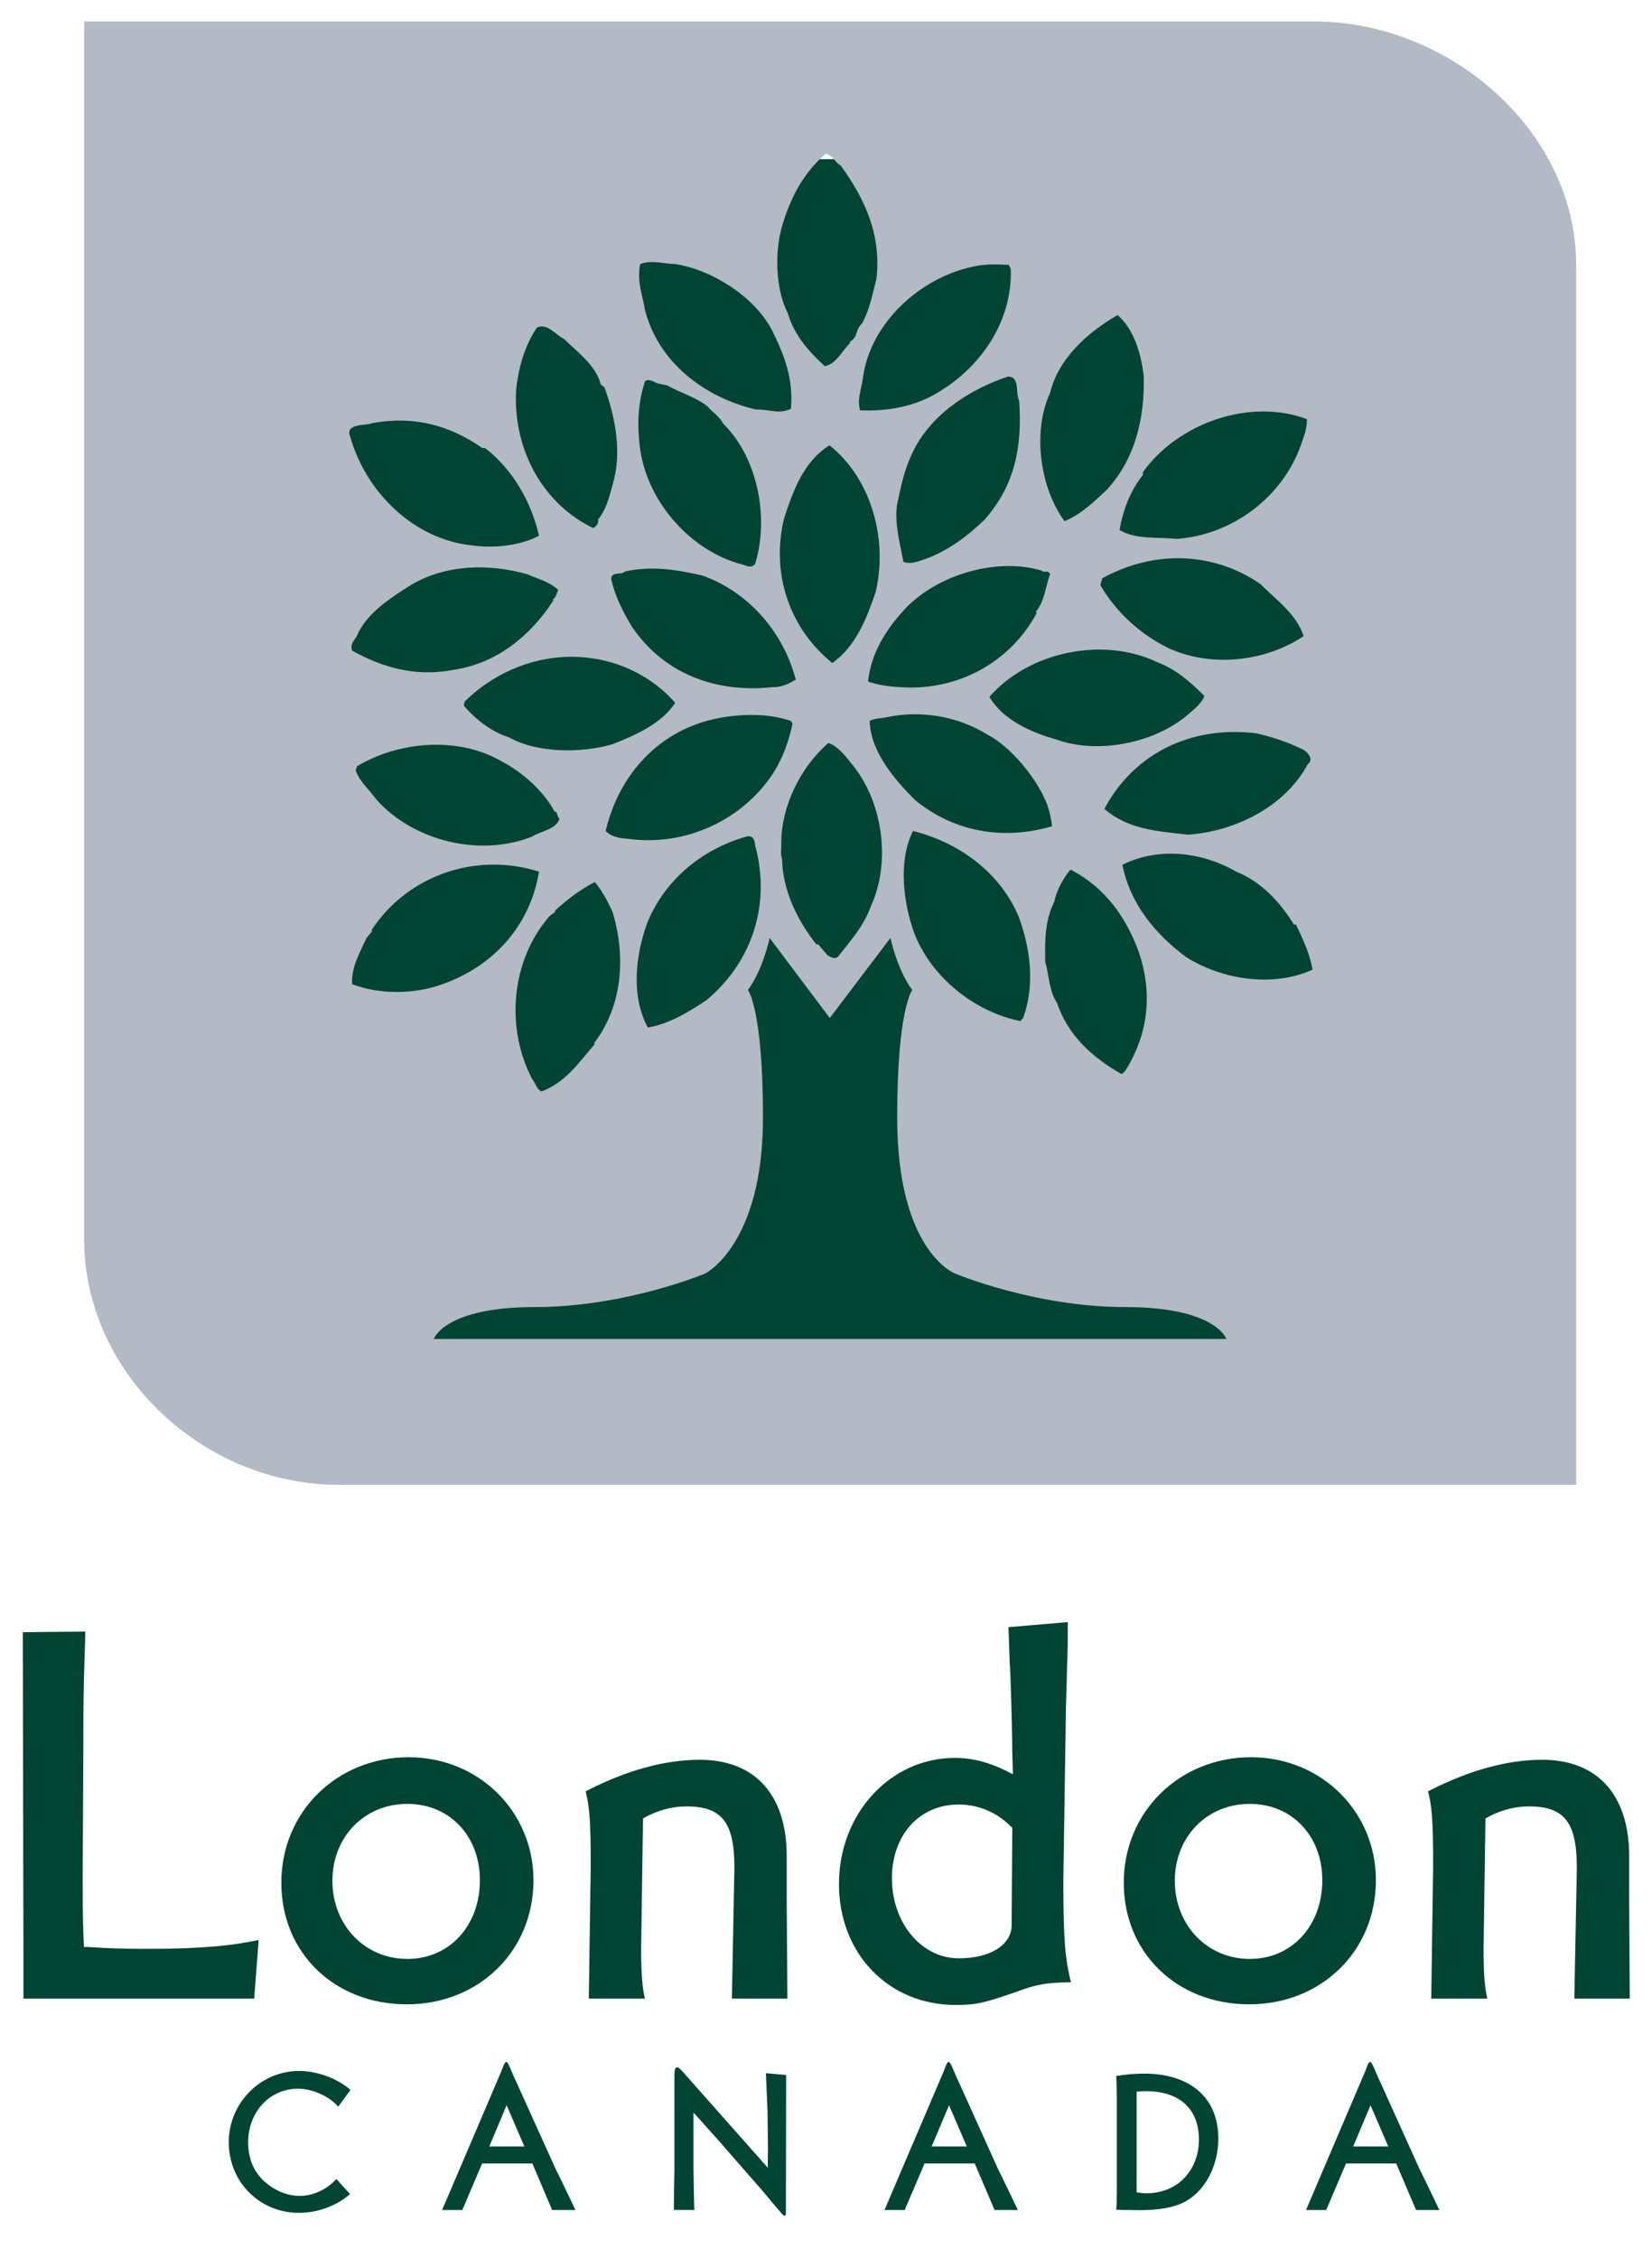 <?xml version="1.0" encoding="UTF-8"?>
<svg xmlns="http://www.w3.org/2000/svg" xmlns:xlink="http://www.w3.org/1999/xlink" width="60pt" version="1.1" height="82pt" viewBox="0 0 60 82">
  <g>
    <g style="fill:#004433; fill-rule:evenodd;stroke:none;">
      <path d="M5 5 L45 5 L45 50 L5 50 L5 5 Z" transform="translate(3.056, 0.781)"></path>
    </g>
    <g style="fill:#b3b9c5; fill-rule:evenodd;stroke:none;">
      <path d="M44.688 0 C49.573 0 54.19 3.963 54.19 8.849 L54.19 53.145 L9.233 53.145 C4.35 53.145 0 49.114 0 44.228 L0 0 L44.688 0 Z M26.925 4.81 C26.064 5.554 25.597 6.53 25.32 7.538 C25.087 8.429 25.114 9.729 25.553 10.589 C25.803 11.406 26.284 11.946 26.895 12.516 C27.304 12.457 27.522 11.96 27.829 11.669 L27.801 11.639 C28.136 11.449 27.977 11.217 28.253 10.968 C28.545 10.428 28.632 9.888 28.778 9.334 C28.953 7.728 28.355 6.443 27.479 5.232 C27.275 5.13 27.173 4.824 26.925 4.81 Z M21.467 8.809 C21.088 8.809 20.605 8.647 20.197 8.809 C20.065 9.437 20.285 9.946 20.372 10.486 C20.868 12.414 22.576 13.668 24.4 14.092 C24.867 14.076 25.246 14.281 25.67 14.063 C25.771 12.967 25.407 12.063 24.97 11.187 C24.312 9.961 22.78 9.012 21.467 8.809 Z M33.581 8.837 C33.142 8.823 32.733 8.794 32.252 8.91 C30.355 9.318 28.588 10.94 28.297 12.865 C28.253 13.288 28.063 13.682 28.18 14.121 C29.113 14.164 30.061 14.003 30.851 13.565 C32.559 12.618 33.726 10.881 33.652 8.983 L33.581 8.837 Z M37.534 10.661 C36.454 11.29 35.389 12.223 35.082 13.493 C34.44 14.865 34.703 16.923 35.608 18.148 C36.207 17.901 36.689 17.433 37.154 16.996 C38.177 15.872 38.527 14.397 38.483 12.865 C38.382 12.048 38.134 11.187 37.534 10.661 Z M17.439 11.537 C17.132 11.392 16.826 10.94 16.445 11.115 C16.009 11.758 15.775 12.559 15.688 13.391 C15.571 15.595 16.709 17.55 18.489 18.396 C18.592 18.353 18.708 18.193 18.665 18.091 C19.015 17.652 19.102 17.127 19.249 16.616 C19.511 15.536 19.277 14.325 18.898 13.288 L18.767 13.187 C18.577 12.471 17.906 12.004 17.439 11.537 Z M33.551 12.896 C32.119 13.376 30.689 14.31 30.048 15.74 C29.757 16.383 29.669 16.894 29.521 17.564 C29.434 18.265 29.625 18.923 29.757 19.623 C30.033 19.739 30.368 19.579 30.631 19.492 C31.405 19.198 32.105 18.675 32.704 18.091 C33.813 16.835 34.075 15.434 33.959 13.771 C33.813 13.493 34.003 12.896 33.551 12.896 Z M20.824 13.143 C20.693 13.085 20.474 12.953 20.372 13.07 C20.139 13.756 20.08 14.501 20.168 15.317 C20.357 17.331 21.934 19.155 23.803 19.696 C23.991 19.711 24.196 19.914 24.371 19.696 C24.882 18.031 24.474 15.857 23.219 14.616 C23.043 14.31 22.883 14.251 22.649 13.988 C22.226 13.639 21.628 13.479 21.176 13.215 L20.824 13.143 Z M38.453 16.368 L38.453 16.471 C38.016 17.011 37.726 17.739 37.607 18.47 C38.191 18.82 38.965 18.718 39.681 18.791 C41.709 18.646 43.519 17.273 44.189 15.391 C44.291 15.084 44.424 14.792 44.408 14.441 C42.351 13.668 39.739 14.573 38.453 16.368 Z M10.462 14.588 C10.214 14.69 9.47 14.588 9.66 15.068 C10.243 17.127 11.994 18.805 14.067 19.024 C14.855 19.142 15.849 19.04 16.52 18.675 C16.227 17.404 15.541 16.251 14.563 15.493 L14.462 15.493 C13.279 14.66 11.966 14.31 10.462 14.588 Z M27.07 15.391 C26.108 16.003 25.743 17.068 25.422 18.046 C24.926 20.104 25.655 22.074 27.173 23.3 C28.049 22.673 28.429 21.651 28.749 20.717 C29.188 18.836 28.618 16.631 27.07 15.391 Z M42.716 20.426 C41.009 19.258 38.863 19.185 36.98 20.221 L36.907 20.47 C37.491 21.462 38.337 22.235 39.358 22.746 C40.92 23.476 42.891 23.257 44.291 22.323 C44.03 21.52 43.314 21.023 42.716 20.426 Z M34.776 19.943 C33.244 19.477 31.142 20.017 29.902 21.242 C29.113 22.061 28.573 22.965 28.472 23.973 C28.793 24.089 29.274 24.162 29.654 24.176 C31.741 24.321 33.652 23.257 34.601 21.476 L34.557 21.447 C34.892 21.053 34.907 20.543 35.082 20.075 C34.994 19.886 34.892 20.061 34.776 19.943 Z M16.096 20.075 C14.694 19.682 13.134 19.711 11.863 20.47 C11.104 20.951 10.361 21.432 9.967 22.176 C9.879 22.469 9.645 22.526 9.731 22.848 C10.842 23.461 12.024 23.811 13.41 23.549 C14.958 23.317 16.184 22.352 17.045 21.023 L17.016 20.995 C17.161 20.907 17.146 20.761 17.22 20.645 C16.885 20.339 16.52 20.265 16.096 20.075 Z M19.642 19.974 C19.526 20.119 19.133 19.959 19.146 20.25 C19.277 20.878 19.57 21.432 19.891 21.973 C21.043 23.681 22.927 24.396 24.999 24.176 C25.32 24.19 25.611 24.045 25.845 23.899 C25.392 22.162 24.108 20.703 22.444 20.119 C21.526 19.914 20.636 19.755 19.642 19.974 Z M32.88 24.527 C33.361 25.373 34.455 25.841 35.302 26.073 C36.806 26.628 38.863 26.206 40.059 25.198 C40.308 24.979 40.571 24.79 40.687 24.497 C40.162 23.973 39.665 23.534 38.98 23.271 C37.038 22.338 34.339 22.862 32.88 24.527 Z M18.417 23.125 C16.709 22.878 15.001 23.534 13.819 24.701 L13.79 24.848 C14.256 25.388 14.827 25.811 15.439 26.001 C16.461 26.585 18.097 26.57 19.189 26.249 C20.035 25.914 20.971 25.504 21.467 24.745 C20.664 23.825 19.54 23.271 18.417 23.125 Z M32.807 25.899 C31.696 25.212 30.355 25.009 29.128 25.271 C28.938 25.314 28.72 25.3 28.53 25.402 C28.559 26.54 29.479 27.577 30.179 28.277 C31.595 29.43 33.361 29.752 35.155 29.227 C35.128 28.993 35.068 28.701 34.981 28.452 C34.616 27.49 33.652 26.337 32.807 25.899 Z M25.67 25.402 C24.852 25.124 23.89 25.14 23.043 25.3 C20.897 25.71 19.423 27.343 18.941 29.4 C19.133 29.604 19.438 29.664 19.716 29.679 C21.847 29.984 23.918 28.993 25.027 27.299 C25.392 26.715 25.583 26.161 25.729 25.504 L25.67 25.402 Z M42.585 25.854 C40.265 25.563 38.147 26.54 37.054 28.598 C37.944 29.358 38.965 29.4 40.089 29.534 C41.812 29.415 43.62 28.51 44.438 26.978 C44.671 26.803 44.452 26.555 44.291 26.452 C43.68 26.161 43.256 26.016 42.585 25.854 Z M27.027 26.206 C26.02 27.08 25.306 28.51 25.32 29.883 C25.32 30.015 25.291 30.307 25.349 30.408 C25.364 31.561 25.918 32.67 26.605 33.532 L26.648 33.503 L26.998 33.911 C27.114 33.983 27.304 34.1 27.421 33.911 C27.801 33.429 28.325 32.846 28.573 32.13 C29.318 30.524 29.012 28.277 27.829 26.905 C27.64 26.657 27.318 26.277 27.027 26.206 Z M15.221 26.905 C13.659 25.957 11.455 26.118 9.907 27.052 L9.863 27.197 C9.995 27.592 10.331 27.869 10.608 28.249 C11.966 29.78 14.389 30.35 16.27 29.604 C16.577 29.4 17.161 29.342 17.264 28.948 C17.161 28.876 17.205 28.686 17.089 28.701 C16.709 27.972 15.921 27.271 15.221 26.905 Z M30.106 29.4 C29.565 30.451 29.741 31.984 30.149 33.108 C30.763 34.699 32.309 35.954 34.003 36.305 L34.105 36.188 C34.527 35.022 34.383 33.735 33.959 32.554 C33.288 30.903 31.756 29.811 30.106 29.4 Z M24.05 29.604 C22.444 30.058 21.072 31.182 20.445 32.758 C20.035 33.882 19.848 35.4 20.474 36.538 C21.247 36.406 21.948 35.983 22.62 35.53 C24.298 34.115 24.94 32.014 24.371 29.927 C24.356 29.752 24.298 29.534 24.05 29.604 Z M37.709 30.627 C37.987 32.044 38.921 33.167 40.031 33.983 C41.286 34.772 43.125 35.108 44.614 34.437 C44.526 33.882 44.264 33.327 44.015 32.802 L43.941 32.802 C43.417 31.955 42.745 31.24 41.841 30.876 C40.599 30.16 39.024 29.97 37.709 30.627 Z M10.434 33.007 L10.462 33.035 L10.258 33.284 C10.011 33.823 9.703 34.334 9.731 34.962 C10.71 35.341 11.98 35.341 13.017 34.962 C14.841 34.319 16.197 32.86 16.52 30.876 C14.271 30.16 11.762 30.978 10.434 33.007 Z M35.826 30.802 C35.551 31.123 35.317 31.561 35.23 31.984 C34.892 32.656 34.892 33.386 34.907 34.158 C35.054 34.655 35.04 35.209 35.331 35.634 C35.739 36.858 36.659 37.647 37.681 38.231 L37.812 38.113 C38.642 36.787 38.819 35.327 38.309 33.809 C37.855 32.554 37.098 31.459 35.826 30.802 Z M17.089 32.306 L17.117 32.335 L16.913 32.48 C15.483 34.115 15.309 36.567 16.27 38.406 C16.401 38.552 16.432 38.801 16.621 38.858 C17.512 38.509 17.964 37.808 18.549 37.137 L18.518 37.108 C19.526 35.794 19.701 34.013 19.189 32.335 C19.029 31.984 18.811 31.561 18.549 31.255 C18.051 31.503 17.527 31.897 17.089 32.306 Z M37.817 46.691 C34.527 46.691 31.631 45.473 31.631 45.473 C31.631 45.473 29.529 44.681 29.529 39.806 C29.529 35.845 30.078 35.175 30.078 35.175 C29.529 34.443 29.285 33.285 29.285 33.285 L27.081 36.192 L24.898 33.285 C24.898 33.285 24.655 34.443 24.107 35.175 C24.107 35.175 24.655 35.845 24.655 39.806 C24.655 44.437 22.554 45.473 22.554 45.473 C22.554 45.473 19.659 46.691 16.368 46.691 C13.077 46.691 12.699 47.849 12.699 47.849 L27.069 47.849 L27.093 47.849 L41.485 47.849 C41.485 47.849 41.107 46.691 37.817 46.691 Z" transform="translate(3.056, 0.781)"></path>
    </g>
    <g style="fill:#004433; fill-rule:evenodd;stroke:none;">
      <path d="M2.267 0 L2.267 0.068 C2.267 0.389 2.243 0.915 2.221 1.649 C2.198 2.724 2.198 3.64 2.198 4.372 L2.198 4.464 L2.175 9.006 L2.175 9.074 C2.175 10.47 2.198 10.975 2.221 11.455 L2.358 11.455 C2.999 11.501 3.709 11.524 4.487 11.524 C6.639 11.524 7.674 11.387 8.566 11.203 L8.405 13.331 L0.023 13.331 L0.023 13.264 L0.023 12.782 L0.023 11.729 L0.023 11.615 L0 0.022 L2.267 0 Z" transform="translate(0.828, 59.257)"></path>
      <path d="M7.212 4.464 C7.212 6.112 6.112 7.325 4.579 7.325 C3.022 7.325 1.855 6.09 1.855 4.487 C1.855 2.885 3.022 1.694 4.579 1.694 C6.112 1.694 7.212 2.862 7.212 4.464 Z M9.157 4.464 C9.157 1.969 7.166 0 4.625 0 C2.015 0 0 1.991 0 4.556 C0 7.12 1.946 8.974 4.557 8.974 C7.166 8.974 9.157 7.051 9.157 4.464 Z" transform="translate(10.218, 63.821)"></path>
      <path d="M0.092 1.099 C1.533 0.366 2.907 0 4.144 0 C6.158 0 7.303 1.282 7.303 3.502 L7.303 5.15 L7.303 5.22 L7.326 8.675 L5.311 8.675 L5.402 3.938 L5.402 3.914 C5.402 2.266 4.945 1.694 3.662 1.694 C3.136 1.694 2.61 1.831 2.083 2.129 L2.015 6.845 L2.015 6.867 C2.015 7.806 2.061 8.287 2.152 8.675 L0.114 8.675 L0.184 3.869 L0.184 3.846 C0.184 2.175 0.138 1.717 0 1.145 L0.092 1.099 Z" transform="translate(21.271, 63.913)"></path>
      <path d="M6.295 7.473 L6.272 10.86 L6.272 10.998 C6.272 11.73 5.494 12.211 4.35 12.211 C2.999 12.211 1.923 10.93 1.923 9.304 C1.923 7.746 2.907 6.625 4.35 6.625 C5.082 6.625 5.769 6.923 6.295 7.473 Z M8.31 0 L6.158 0.184 L6.158 0.252 C6.181 0.688 6.181 1.236 6.227 1.946 C6.272 3.183 6.295 4.419 6.295 4.738 L6.318 5.526 C5.54 5.113 4.898 4.932 4.212 4.932 C1.853 4.932 0 6.969 0 9.51 C0 12.051 1.809 13.905 4.234 13.905 C4.99 13.905 5.266 13.836 6.455 13.424 C7.189 13.149 7.509 13.104 8.333 13.08 L8.424 13.08 C8.219 12.233 8.149 11.547 8.149 9.464 L8.149 9.418 L8.241 3.273 L8.241 3.183 C8.241 3.113 8.265 2.541 8.287 1.488 C8.31 1.1 8.31 0.664 8.31 0.114 L8.31 0 Z" transform="translate(30.471, 58.913)"></path>
      <path d="M7.211 4.464 C7.211 6.112 6.112 7.325 4.578 7.325 C3.021 7.325 1.854 6.09 1.854 4.487 C1.854 2.885 3.021 1.694 4.578 1.694 C6.112 1.694 7.211 2.862 7.211 4.464 Z M9.157 4.464 C9.157 1.969 7.165 0 4.624 0 C2.015 0 0 1.991 0 4.556 C0 7.12 1.946 8.974 4.556 8.974 C7.165 8.974 9.157 7.051 9.157 4.464 Z" transform="translate(40.815, 63.821)"></path>
      <path d="M0.091 1.099 C1.533 0.366 2.907 0 4.144 0 C6.158 0 7.303 1.282 7.303 3.502 L7.303 5.15 L7.303 5.22 L7.325 8.675 L5.311 8.675 L5.402 3.938 L5.402 3.914 C5.402 2.266 4.944 1.694 3.663 1.694 C3.136 1.694 2.609 1.831 2.083 2.129 L2.015 6.845 L2.015 6.867 C2.015 7.806 2.059 8.287 2.151 8.675 L0.114 8.675 L0.183 3.869 L0.183 3.846 C0.183 2.175 0.138 1.717 0 1.145 L0.091 1.099 Z" transform="translate(51.868, 63.913)"></path>
    </g>
    <g style="fill:#004433; fill-rule:evenodd;stroke:none;">
      <path d="M3.975 1.299 C3.663 0.928 3.04 0.645 2.513 0.645 C1.49 0.645 0.704 1.491 0.704 2.589 C0.704 3.286 0.979 3.827 1.527 4.197 C1.853 4.42 2.217 4.539 2.573 4.539 C3.062 4.539 3.574 4.302 3.907 3.924 L4.404 4.472 C3.922 4.902 3.217 5.154 2.55 5.154 C1.119 5.154 0 4.034 0 2.589 C0 1.165 1.148 0 2.565 0 C3.203 0 3.967 0.282 4.419 0.69 L3.975 1.299 Z" transform="translate(8.309, 75.214)"></path>
      <path d="M2.342 1.571 L2.987 3.069 L1.713 3.069 L2.342 1.571 Z M4.842 5.376 L4.834 5.361 L4.553 4.768 L4.175 3.989 L4.152 3.952 L2.669 0.667 L2.647 0.63 L2.483 0.244 C2.394 0.044 2.365 0 2.328 0 C2.298 0 2.268 0.037 2.232 0.126 L2.172 0.281 L2.164 0.304 L0 5.376 L0.733 5.376 L1.453 3.686 L3.277 3.686 L3.996 5.376 L4.842 5.376 Z" transform="translate(16.058, 74.889)"></path>
      <path d="M4.078 0.283 L4.07 5.214 L4.07 5.243 L4.07 5.266 C4.07 5.362 4.056 5.392 4.019 5.392 C3.989 5.392 3.959 5.362 3.907 5.303 L3.603 4.947 L3.307 4.591 L3.284 4.561 L1.794 2.856 L1.772 2.826 L1.134 2.114 C0.912 1.862 0.786 1.722 0.749 1.685 C0.749 1.677 0.734 1.677 0.712 1.654 L0.712 3.59 L0.712 3.612 L0.726 4.495 C0.734 4.873 0.741 5.096 0.741 5.154 C0.749 5.162 0.749 5.162 0.749 5.184 L0 5.184 L0 5.17 L0.006 4.576 L0.021 3.708 L0.021 3.672 L0.021 0.32 L0.021 0.298 C0.021 0.09 0.052 0 0.126 0 C0.163 0 0.215 0.046 0.311 0.149 L3.411 3.649 L3.411 3.62 L3.418 2.923 L3.403 1.633 L3.403 1.61 L3.343 0.216 L4.078 0.283 Z" transform="translate(24.474, 75.08)"></path>
      <path d="M2.344 1.571 L2.988 3.069 L1.713 3.069 L2.344 1.571 Z M4.842 5.376 L4.835 5.361 L4.553 4.768 L4.175 3.989 L4.152 3.952 L2.67 0.667 L2.647 0.63 L2.484 0.244 C2.396 0.044 2.365 0 2.328 0 C2.299 0 2.269 0.037 2.231 0.126 L2.173 0.281 L2.165 0.304 L0 5.376 L0.734 5.376 L1.453 3.686 L3.277 3.686 L3.997 5.376 L4.842 5.376 Z" transform="translate(32.125, 74.889)"></path>
      <path d="M0.741 4.308 L0.741 0.652 L0.757 0.652 C0.86 0.645 0.972 0.638 1.083 0.638 C2.299 0.638 3.003 1.282 3.003 2.395 C3.003 3.529 2.21 4.345 1.112 4.345 C0.949 4.345 0.89 4.338 0.741 4.308 Z M0 0.081 C0 0.103 0 0.096 0 0.103 C0.008 0.192 0.008 0.311 0.015 0.467 C0.015 0.652 0.022 0.764 0.022 0.808 L0.022 0.837 L0.022 4.204 L0.022 4.227 C0.022 4.508 0.015 4.834 0 4.944 C0.022 4.944 0.037 4.944 0.037 4.944 C0.104 4.953 0.231 4.953 0.408 4.953 L0.853 4.96 C1.483 4.96 2.01 4.879 2.402 4.701 C3.182 4.338 3.708 3.403 3.708 2.357 C3.708 0.881 2.692 0 1.009 0 C0.705 0 0.349 0.029 0.03 0.081 C0.022 0.081 0.008 0.081 0 0.081 Z" transform="translate(40.541, 75.311)"></path>
      <path d="M2.343 1.571 L2.988 3.069 L1.713 3.069 L2.343 1.571 Z M4.842 5.376 L4.834 5.361 L4.553 4.768 L4.175 3.989 L4.152 3.952 L2.669 0.667 L2.647 0.63 L2.483 0.244 C2.394 0.044 2.365 0 2.328 0 C2.299 0 2.269 0.037 2.231 0.126 L2.172 0.281 L2.165 0.304 L0 5.376 L0.733 5.376 L1.453 3.686 L3.277 3.686 L3.996 5.376 L4.842 5.376 Z" transform="translate(47.434, 74.889)"></path>
    </g>
  </g>
</svg>
